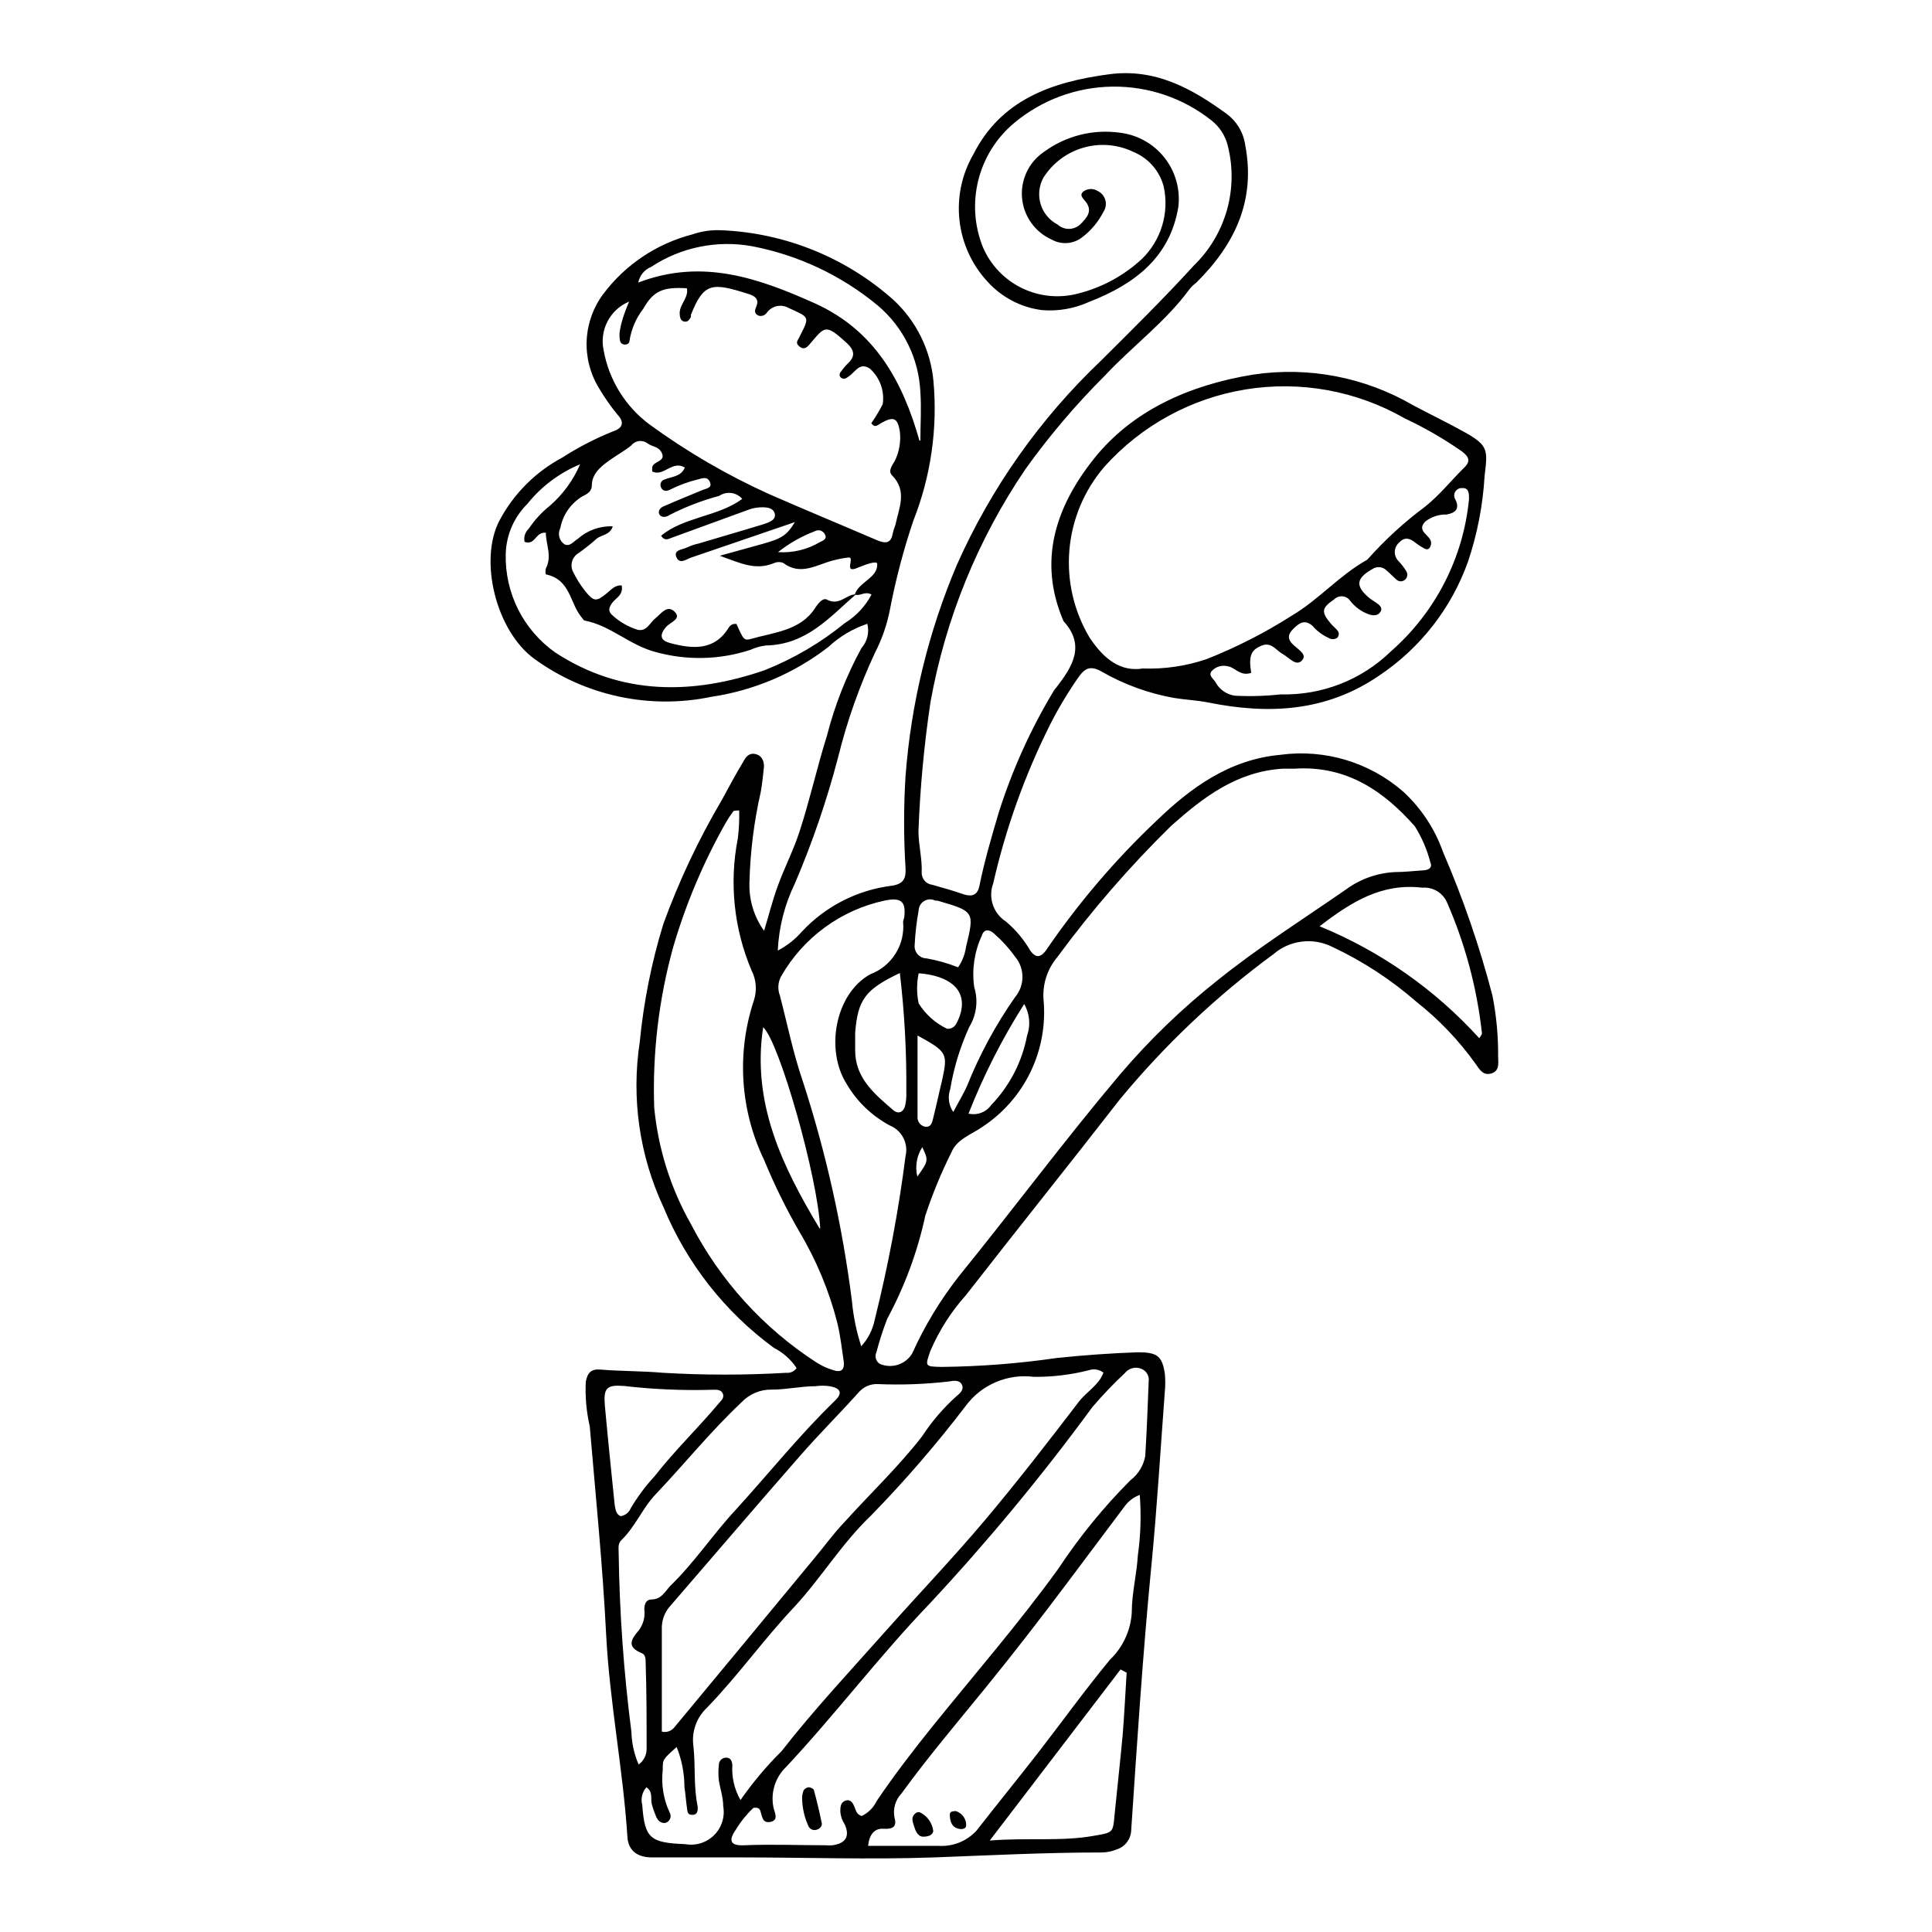 <?xml version="1.0" encoding="UTF-8"?>
<!-- The Best Svg Icon site in the world: iconSvg.co, Visit us! https://iconsvg.co -->
<svg fill="#000000" width="800px" height="800px" version="1.1" viewBox="144 144 512 512" xmlns="http://www.w3.org/2000/svg">
 <g>
  <path d="m350.12 395.92c2.426-1.27 4.594-2.977 6.398-5.039 6.242-6.703 14.641-11 23.73-12.141 3.273-0.453 3.879-2.016 3.727-4.734v-0.004c-0.504-8.102-0.504-16.23 0-24.332 1.457-19.273 6.055-38.18 13.605-55.973 9.062-20.391 22.059-38.793 38.238-54.16 8.312-8.262 16.676-16.523 24.586-25.191 4.152-4.035 7.164-9.094 8.742-14.668 1.574-5.57 1.652-11.461 0.227-17.07-0.664-2.68-2.207-5.059-4.387-6.75-7.469-5.898-16.738-9.039-26.254-8.902s-18.695 3.547-25.988 9.656c-4.676 3.91-7.988 9.199-9.473 15.109-1.484 5.906-1.062 12.137 1.207 17.789 2.031 4.727 5.691 8.57 10.312 10.828 4.625 2.254 9.906 2.777 14.879 1.465 6.301-1.578 12.105-4.715 16.879-9.117 5.16-4.965 7.371-12.254 5.844-19.246-1.082-4.144-4.051-7.539-8.012-9.172-4.109-1.988-8.805-2.398-13.195-1.152-4.394 1.242-8.176 4.059-10.633 7.906-1.207 2.141-1.488 4.68-0.785 7.035 0.703 2.356 2.332 4.324 4.512 5.457 1.688 1.527 4.258 1.527 5.945 0 1.664-1.664 3.527-3.527 1.461-6.098-0.707-0.906-1.863-1.812-0.352-2.82 1.078-0.672 2.449-0.672 3.527 0 1.008 0.465 1.762 1.344 2.062 2.41s0.117 2.215-0.5 3.133c-1.348 2.648-3.277 4.957-5.644 6.75-2.32 1.809-5.496 2.047-8.062 0.605-4.434-1.977-7.449-6.203-7.867-11.043-0.418-4.84 1.824-9.523 5.856-12.23 5.801-4.246 13.031-6.055 20.152-5.039 4.644 0.566 8.879 2.953 11.77 6.637 2.887 3.684 4.199 8.363 3.644 13.012-2.168 13.25-11.438 20.453-23.68 25.191-3.894 1.766-8.18 2.512-12.441 2.164-5.57-0.707-10.699-3.391-14.461-7.555-4.137-4.477-6.734-10.152-7.414-16.207-0.68-6.055 0.594-12.172 3.637-17.449 7.305-14.508 20.758-19.297 36.172-21.312 12.191-1.562 21.766 3.828 30.883 10.43 2.758 2 4.578 5.039 5.039 8.414 2.769 14.461-2.621 26.148-12.949 36.375-0.645 0.488-1.238 1.047-1.762 1.664-6.297 8.664-15.113 15.113-22.418 22.922-7.711 7.684-14.773 15.992-21.109 24.836-12.645 18.609-21.227 39.676-25.191 61.82-1.688 11.301-2.746 22.688-3.176 34.105 0 3.727 1.008 7.254 0.855 10.984-0.062 1.664 1.172 3.09 2.824 3.273 2.719 0.754 5.492 1.562 8.16 2.469 2.672 0.906 3.879 0 4.332-2.266 1.309-6.5 3.176-12.797 5.039-19.145 3.582-11.375 8.504-22.281 14.66-32.496 0.207-0.324 0.445-0.625 0.707-0.906 4.231-5.492 7.758-11.082 1.863-17.531-6.852-15.922-2.117-30.23 8.012-42.977 10.125-12.746 25.191-19.598 42.32-22.371 14.602-2.172 29.508 0.691 42.27 8.113 4.637 2.469 9.371 4.734 13.957 7.305 6.047 3.426 5.844 4.637 5.039 11.387h-0.004c-0.445 7.734-1.918 15.375-4.383 22.723-4.383 12.344-12.637 22.945-23.527 30.227-14.008 9.621-29.32 10.379-45.344 7.152-2.973-0.605-6.047-0.707-9.07-1.211l0.004 0.004c-6.793-1.215-13.324-3.602-19.297-7.055-2.922-1.613-4.332-0.754-5.945 1.461-2.805 4.023-5.332 8.23-7.559 12.598-6.711 13.398-11.785 27.559-15.113 42.168-1.387 3.734 0.02 7.93 3.375 10.078 2.582 2.172 4.766 4.781 6.449 7.707 1.461 2.016 2.719 1.863 4.133 0 8.484-12.449 18.281-23.953 29.219-34.309 9.02-8.715 19.348-16.375 33-17.582v-0.004c11.734-1.57 23.578 1.992 32.496 9.777 4.762 4.383 8.375 9.867 10.531 15.969 5.328 12.328 9.707 25.043 13.098 38.039 1.055 5.324 1.559 10.742 1.512 16.172 0 1.562 0.504 3.777-1.762 4.484-2.266 0.707-3.273-1.211-4.231-2.57h-0.004c-4.406-6.168-9.664-11.684-15.617-16.375-6.711-5.867-14.203-10.766-22.27-14.559-5.125-2.602-11.32-1.848-15.668 1.914-15.105 11.102-28.777 24.031-40.707 38.492-13.555 17.43-27.258 34.508-40.758 51.84-3.922 4.379-7.106 9.363-9.422 14.762-1.461 4.18-1.512 4.18 2.922 4.281 10.234-0.105 20.449-0.895 30.582-2.367 7.152-0.754 14.258-1.258 21.41-1.512 5.039 0 6.5 0.855 7.203 5.691v0.004c0.152 1.559 0.152 3.125 0 4.684-1.16 15.418-2.066 30.883-3.578 46.301-2.266 23.328-3.777 46.703-5.34 70.031h0.004c-0.098 2.312-1.625 4.324-3.832 5.035-1.324 0.543-2.746 0.816-4.18 0.809-14.711 0-29.422 0.754-44.133 1.309-17.18 0.605-34.359 0-51.539 0h-23.328c-3.879 0-6.297-1.812-6.5-5.492-1.16-17.984-4.734-35.719-5.644-53.758-0.906-18.035-2.769-36.625-4.332-54.965-0.887-3.879-1.242-7.863-1.055-11.836 0.453-2.367 1.41-3.477 3.981-3.223 5.543 0.453 11.035 0.352 16.574 0.855v-0.004c10.84 0.633 21.707 0.633 32.547 0 1.082 0.121 2.148-0.363 2.769-1.258-1.504-2.269-3.57-4.109-5.996-5.34-12.992-9.508-23.121-22.406-29.27-37.281-6.383-13.652-8.574-28.887-6.301-43.781 1.027-10.613 3.121-21.094 6.25-31.289 4.144-11.379 9.32-22.359 15.465-32.797 1.863-3.426 3.727-6.902 5.644-10.078 0.656-1.211 1.461-2.519 3.223-2.168 1.762 0.352 2.469 1.914 2.316 3.578-0.152 1.664-0.453 4.231-0.805 6.348v0.004c-1.809 7.922-2.82 16.008-3.023 24.133-0.16 4.578 1.203 9.078 3.879 12.797 1.258-4.133 2.215-8.012 3.578-11.738 1.812-5.039 4.231-9.621 5.844-14.66 2.719-8.312 4.586-16.879 7.203-25.191h0.004c2.074-8.129 5.152-15.965 9.168-23.328 1.562-1.754 2.148-4.172 1.562-6.449-3.844 1.285-7.367 3.379-10.328 6.148-9.027 6.981-19.695 11.527-30.984 13.199-16.371 3.418-33.43-0.242-46.957-10.078-10.078-7.356-14.762-26.047-9.219-36.625 3.758-7.09 9.547-12.898 16.625-16.676 4.254-2.742 8.758-5.07 13.453-6.953 2.719-0.906 3.023-2.469 1.258-4.383-1.867-2.266-3.551-4.676-5.035-7.207-2.297-3.801-3.402-8.199-3.18-12.637 0.227-4.434 1.77-8.699 4.438-12.25 5.84-7.75 14.133-13.289 23.527-15.719 2.523-0.875 5.191-1.25 7.859-1.109 16.773 0.727 32.785 7.203 45.344 18.34 6.148 5.633 9.977 13.359 10.73 21.664 1.129 12.574-0.699 25.238-5.34 36.98-2.594 7.691-4.664 15.555-6.195 23.527-0.77 4-2.113 7.867-3.981 11.484-4.125 8.852-7.383 18.082-9.727 27.559-2.988 11.457-6.828 22.672-11.484 33.555-2.707 5.559-4.25 11.609-4.535 17.785zm20.707-94.414c-6.953 6.047-13.098 13.352-23.832 13.551-1.426 0.168-2.82 0.559-4.129 1.16-8.156 2.676-16.926 2.867-25.191 0.555-6.852-1.812-11.789-6.953-18.691-8.312-0.301 0-0.555-0.504-0.805-0.805-3.223-3.777-2.922-10.078-9.523-11.438-0.141-0.512-0.141-1.051 0-1.562 1.715-3.273 0-6.348 0-9.473-2.82-0.301-2.719 3.426-5.644 2.418h0.004c-0.273-1.273 0.148-2.594 1.105-3.477 1.539-2.309 3.426-4.363 5.594-6.094 3.469-3.008 6.207-6.762 8.012-10.984-5.481 2.277-10.301 5.898-14.008 10.531-3.512 3.492-5.547 8.199-5.691 13.148-0.293 10.41 4.668 20.273 13.199 26.246 17.48 11.387 36.375 11.184 55.418 4.637 7.684-3.055 14.852-7.269 21.262-12.496 2.984-1.84 5.422-4.449 7.055-7.555-1.812-1.008-3.023 0.555-4.434 0 1.059-3.375 6.144-4.383 5.945-8.113 0-1.008-3.324 0.25-5.039 0.957-4.133 1.863-0.754-2.719-2.519-2.672v0.004c-1.414 0.164-2.809 0.434-4.184 0.805-4.332 1.109-8.516 4.133-13.148 0.656-0.758-0.324-1.609-0.324-2.367 0-5.039 2.117-9.07 0-14.461-1.914l11.285-3.125c5.039-1.41 6.449-2.215 8.613-5.793l-27.254 9.32c-1.461 0.453-3.223 2.016-4.133 0-0.906-2.016 1.715-2.016 2.973-2.672h0.004c0.914-0.43 1.879-0.75 2.871-0.957 5.644-1.715 11.336-3.324 16.93-5.039 1.512-0.504 3.727-1.109 3.273-2.922s-2.922-1.762-4.734-1.562l-0.004 0.004c-0.809 0.098-1.605 0.301-2.367 0.602l-20.152 7.356c-0.906 0.301-1.812 1.008-2.871-0.504 6.047-5.039 15.113-5.039 21.512-9.773-1.535-1.77-4.152-2.117-6.094-0.805-4.535 1.211-8.926 2.898-13.102 5.039-0.855 0.605-2.066 0.805-2.672 0-0.605-0.805 0-1.914 1.16-2.316 3.324-1.461 6.699-2.82 10.078-4.231 1.059-0.453 2.769-0.555 2.066-2.168-0.707-1.613-2.066-0.957-3.273-0.656h-0.004c-2.547 0.617-5.016 1.531-7.356 2.719-1.008 0.504-2.066 0.352-2.418-0.906-0.109-0.375-0.062-0.777 0.125-1.117 0.191-0.34 0.508-0.59 0.883-0.695 1.965-0.805 4.434-0.754 5.391-3.176-3.375-2.016-5.594 2.519-8.613 1.059-0.055-0.418-0.055-0.84 0-1.258 0.402-1.461 3.375-1.41 2.621-3.426-0.754-2.016-2.57-1.812-3.879-2.769l-0.004-0.004c-1.324-1.027-3.231-0.805-4.281 0.504-1.664 1.41-3.68 2.469-5.441 3.727-1.762 1.258-5.039 3.375-5.039 6.852 0 1.562-1.059 2.266-2.469 2.922v0.004c-3.086 1.844-5.234 4.926-5.894 8.465-0.75 1.477-0.297 3.281 1.059 4.231 1.461 0.805 2.469-0.754 3.629-1.461 2.543-2.227 5.84-3.398 9.219-3.273-0.754 2.418-3.125 2.215-4.383 3.375-1.258 1.16-3.074 2.57-4.684 3.727h-0.004c-1.742 1.031-2.367 3.254-1.41 5.039 0.879 1.785 1.945 3.473 3.176 5.039 2.316 2.82 2.922 2.871 5.793 0.504 1.16-0.957 2.117-2.168 3.879-2.016 0.504 2.57-1.613 3.324-2.57 4.684-0.957 1.359-0.957 2.215 0 3.125 1.93 1.801 4.234 3.144 6.754 3.93 2.418 0.605 3.273-1.863 4.785-3.074 1.512-1.211 3.074-3.629 5.039-1.715 1.965 1.914-1.109 2.769-2.168 3.981l-0.402 0.453c-1.461 1.965-1.059 3.223 1.359 3.879 6.047 1.613 11.789 2.066 15.566-4.082l0.004 0.004c0.402-0.738 1.238-1.125 2.062-0.957 1.812 4.082 1.965 4.484 3.879 3.93 6.144-1.762 13.098-2.168 16.977-8.211 0.707-1.109 2.117-2.922 3.223-2.117 3.281 1.613 5.094-1.562 7.562-1.461zm116.23 46.199h-3.074c-12.344 0.754-21.211 7.707-29.574 15.113-11.004 10.785-21.113 22.445-30.23 34.863-2.656 3.152-3.961 7.227-3.625 11.336 0.598 6.559-0.602 13.156-3.469 19.086-2.867 5.93-7.293 10.965-12.805 14.57-2.871 2.016-6.75 3.223-8.16 6.75-2.707 5.402-5.012 10.992-6.902 16.727-2.055 9.531-5.449 18.727-10.078 27.309-1.125 2.898-2.082 5.859-2.871 8.863-0.547 1.121-0.156 2.473 0.906 3.125 3.148 1.344 6.801 0.164 8.566-2.769 3.309-7.352 7.504-14.273 12.492-20.605 14.309-17.633 27.809-35.82 42.473-53.203 7.848-9.238 16.59-17.676 26.098-25.191 10.781-8.664 22.52-16.07 33.855-23.93 3.781-2.789 8.305-4.402 12.996-4.637 2.469 0 5.039-0.301 7.356-0.453 1.359 0 2.719-0.605 2.066-2.066-0.871-3.398-2.266-6.644-4.129-9.621-8.113-9.168-17.938-16.172-31.891-15.266zm-40.305-26.551c5.762 0.215 11.516-0.621 16.977-2.469 7.891-3.113 15.465-6.977 22.621-11.539 7.152-4.231 12.543-10.629 19.801-14.711 0.184-0.094 0.336-0.23 0.453-0.402 4.559-5.098 9.625-9.723 15.113-13.805 3.727-2.973 6.75-6.75 10.078-10.078 2.117-1.914 1.512-3.074-0.453-4.586l-0.004 0.004c-4.781-3.328-9.836-6.242-15.113-8.715-12.727-7.293-27.57-9.996-42.051-7.66-14.477 2.34-27.719 9.578-37.5 20.508-5.332 6.188-8.578 13.902-9.273 22.043-0.699 8.141 1.191 16.293 5.394 23.297 3.777 5.644 8.16 9.07 14.105 8.113zm-106.51 299.87c3.231-4.637 6.871-8.969 10.883-12.949 8.566-10.98 18.289-21.359 27.508-31.738 9.219-10.379 18.035-19.547 26.551-29.676 8.516-10.125 16.625-20.605 24.637-31.086 2.066-2.719 5.441-4.535 6.602-7.809-1.086-0.848-2.527-1.094-3.832-0.652-4.773 1.219-9.684 1.809-14.609 1.762-3.402-0.434-6.859 0.039-10.02 1.375-3.16 1.336-5.91 3.488-7.965 6.234-7.793 10.227-16.207 19.969-25.191 29.168-7.656 7.305-13.098 16.375-20.152 24.031-8.16 8.613-15.113 18.438-23.328 26.902v0.004c-2.746 2.582-4.078 6.336-3.574 10.074 0.605 5.34 0 10.781 1.16 16.172 0 0.957 0 2.066-1.359 2.117-1.359 0.051-1.359-0.805-1.461-1.562-0.301-1.914-0.402-3.879-0.707-5.793h-0.004c0-3.644-0.703-7.25-2.062-10.629-3.578 3.223-3.727 3.223-3.68 5.996v-0.004c-0.461 3.875 0.168 7.801 1.812 11.336 0.328 0.535 0.367 1.195 0.105 1.766-0.266 0.566-0.793 0.965-1.414 1.059-1.16 0-1.812-0.707-2.215-1.613-0.465-1.062-0.852-2.156-1.16-3.273-0.453-1.461 0.402-3.375-1.461-4.586-1.125 1.262-1.539 3-1.109 4.633 0.656 8.867 2.016 10.078 11.387 10.43 2.797 0.512 5.668-0.387 7.68-2.398 2.008-2.008 2.906-4.879 2.394-7.676 0-2.316-0.805-4.586-1.16-6.852h0.004c-0.152-1.34-0.152-2.691 0-4.031-0.016-0.508 0.176-1 0.523-1.367 0.352-0.371 0.832-0.586 1.34-0.598 1.359 0 1.613 0.957 1.715 1.965-0.207 3.234 0.547 6.461 2.164 9.27zm-29.523-397.1c-5.062 2.109-7.902 7.531-6.75 12.898 1.402 7.852 5.742 14.879 12.141 19.648 9.918 7.234 20.555 13.43 31.742 18.488 9.422 4.133 18.941 8.062 28.414 12.141 2.367 1.008 3.879 1.008 4.332-1.812 0.188-0.754 0.426-1.492 0.707-2.219 0.906-4.434 3.223-8.918-0.906-13.098-1.109-1.16 0-2.57 0.707-3.777h-0.004c1.219-2.449 1.691-5.199 1.359-7.91-0.605-3.578-1.664-4.031-5.039-2.117-0.805 0.453-1.562 1.359-2.519 0h0.004c1.109-1.613 2.121-3.297 3.023-5.039 0.523-3.508-0.746-7.043-3.379-9.418-2.769-1.863-3.879 0.906-5.594 2.016l-0.504 0.352h0.004c-0.477 0.367-1.141 0.367-1.613 0-0.219-0.203-0.344-0.484-0.344-0.781 0-0.297 0.125-0.582 0.344-0.781 0.57-0.812 1.211-1.57 1.914-2.266 2.066-1.965 1.562-3.578-0.402-5.391-5.543-5.039-5.742-4.383-9.473 0-0.707 0.805-1.562 2.117-2.973 1.008-1.41-1.109-0.301-1.812 0-2.672 2.719-5.34 2.672-5.039-2.871-7.559-1.98-1.152-4.516-0.605-5.844 1.262-0.484 0.691-1.355 0.996-2.168 0.754-1.258-0.555-1.008-1.461-0.605-2.418 0.906-2.066-0.555-2.871-2.215-3.375-9.422-2.973-11.688-3.074-15.113 5.594 0.027 0.184 0.027 0.367 0 0.551-0.402 0.707-0.805 1.41-1.812 1.211-1.008-0.203-1.16-1.359-1.16-2.266 0-2.316 2.418-4.082 1.914-6.551-6.398-0.402-8.867 0.707-11.539 5.391h0.004c-1.926 2.484-3.191 5.41-3.68 8.516 0 0.656-0.555 1.008-1.211 1.008-0.641 0.031-1.207-0.426-1.309-1.059-0.176-0.934-0.176-1.891 0-2.82 0.352-2.066 1.008-4.184 2.418-7.508zm61.668 401.33c1.746-0.852 3.148-2.273 3.981-4.027 4.637-6.852 9.672-13.402 14.863-19.852 11.184-13.855 22.871-27.305 33.25-41.664 5.566-8.43 11.961-16.277 19.094-23.43 2.074-1.578 3.477-3.879 3.93-6.445 0.402-6.551 0.656-13.148 0.906-19.699 0.223-1.434-0.57-2.832-1.914-3.379-1.543-0.656-3.34-0.203-4.383 1.109-3.039 2.844-5.914 5.856-8.617 9.02-13.336 18.195-27.738 35.59-43.125 52.094-13.352 13.906-24.887 29.223-38.039 43.277h0.004c-2.871 2.734-4.144 6.742-3.379 10.629 0.25 1.359 1.562 3.426-0.754 3.93-2.316 0.504-2.215-1.715-2.769-3.074-0.25-0.605-0.805-0.754-1.762-0.656l-0.004 0.004c-1.793 1.699-3.356 3.629-4.633 5.742-2.117 2.973-1.461 4.383 2.266 4.18 7.152-0.301 14.309 0 21.512 0v0.004c0.605 0.051 1.211 0.051 1.816 0 3.527-0.504 4.684-2.418 3.176-5.644h-0.004c-0.637-0.965-1.016-2.074-1.109-3.223 0-1.16 0-2.519 1.41-2.973 1.41-0.453 2.016 0.805 2.418 1.863 0.406 1.059 0.605 1.863 1.867 2.215zm-32.496-266.46c-0.906 0-1.512 0-1.664 0.352v0.004c-0.695 0.934-1.336 1.91-1.914 2.922-5.879 10.398-10.543 21.438-13.906 32.898-3.832 13.852-5.531 28.207-5.035 42.57 1.047 10.887 4.375 21.426 9.773 30.934 7.703 14.871 19.145 27.477 33.199 36.578 1.359 0.871 2.836 1.551 4.383 2.016 2.168 0.754 3.125 0 2.871-2.266-0.504-3.426-0.906-6.902-1.664-10.078h0.004c-2.172-8.539-5.566-16.715-10.078-24.285-3.527-6.098-6.641-12.426-9.32-18.941-6.41-13.262-7.387-28.5-2.719-42.473 0.824-2.602 0.59-5.426-0.656-7.859-4.684-11.043-5.949-23.242-3.625-35.016 0.297-2.438 0.414-4.898 0.352-7.356zm-20.504 244.1c1.289 0.328 2.652-0.172 3.426-1.258 12.324-14.848 24.617-29.691 36.879-44.539 2.672-3.176 5.039-6.5 7.961-9.574 6.902-7.656 14.41-14.762 20.707-22.871h-0.004c2.602-3.988 5.719-7.613 9.27-10.781 0.906-0.707 1.914-1.715 1.258-2.973-0.656-1.258-2.215-1.008-3.324-0.805h0.004c-6.285 0.738-12.621 0.973-18.945 0.703-1.922-0.086-3.777 0.715-5.039 2.168-5.039 5.644-10.629 11.184-15.668 16.977-11.438 13.047-22.723 26.301-34.109 39.449h0.004c-1.461 1.527-2.32 3.531-2.418 5.644v27.859zm126.66-62.723c-1.57 0.562-2.938 1.582-3.93 2.922-5.039 6.75-10.078 13.453-15.113 20.152-7.258 9.672-14.461 18.992-21.969 28.211-7.508 9.219-15.113 18.188-22.117 27.809v0.004c-1.637 1.715-2.332 4.121-1.863 6.449 0.707 2.418-0.504 3.074-2.922 2.922-2.418-0.152-3.777 1.562-4.082 4.535h18.691v-0.004c3.805 0.242 7.512-1.258 10.078-4.078 5.34-6.852 10.832-13.602 16.172-20.453 6.398-8.262 12.496-16.727 19.145-24.789 3.449-3.297 5.519-7.781 5.793-12.547 0-5.039 1.309-10.078 1.613-15.113 0.746-5.309 0.914-10.68 0.504-16.02zm-73.809-39.398c1.82-1.98 3.055-4.418 3.578-7.055 3.57-14.27 6.297-28.738 8.16-43.328 0.809-3.352-0.945-6.793-4.129-8.109-4.781-2.543-8.758-6.363-11.488-11.035-5.691-9.02-3.074-23.879 6.297-29.07 5.703-2.137 9.258-7.844 8.668-13.906 0.074-0.375 0.176-0.742 0.301-1.105 0.504-4.18-0.707-5.391-5.039-4.535-11.66 2.461-21.711 9.797-27.609 20.152-0.824 1.559-0.934 3.394-0.301 5.039 1.965 7.508 3.477 15.113 5.996 22.469 6.195 19.043 10.582 38.625 13.098 58.492 0.371 4.078 1.199 8.098 2.469 11.992zm-58.996 110.84c1.367-0.969 2.16-2.555 2.117-4.231 0-7.559 0-15.113-0.25-22.621 0-0.957 0-2.215-0.957-2.621-4.133-1.664-2.973-3.629-0.855-6.098l-0.004 0.004c1.191-1.586 1.715-3.578 1.461-5.543 0-1.211 0.352-2.57 1.812-2.621 2.719 0 3.629-2.066 5.039-3.578 6.449-6.246 11.336-13.703 17.332-20.152 8.816-9.672 16.93-19.852 26.398-29.02 2.016-1.965 1.461-3.273-1.512-3.777-1.219-0.176-2.457-0.176-3.676 0-3.828 0-7.707 0.906-11.586 0.906h-0.004c-3.019-0.074-5.93 1.137-8.008 3.328-8.16 7.656-15.113 16.324-22.723 24.336-3.578 3.727-5.441 8.664-9.219 12.293-0.906 0.906-0.656 2.168-0.656 3.324v-0.004c0.219 15.855 1.344 31.684 3.375 47.41 0.082 2.984 0.73 5.926 1.914 8.664zm162.33-289.29c-2.922 0.957-4.133-1.359-6.047-1.715-1.621-0.477-3.371 0.035-4.484 1.309-0.855 1.211 0.656 2.016 1.16 3.023 1.059 1.863 2.918 3.129 5.039 3.426 4.066 0.215 8.145 0.098 12.191-0.352 10.887 0.293 21.426-3.832 29.219-11.438 11.758-10.32 19.145-24.73 20.656-40.305 0-1.461 0-3.023-1.812-2.922-0.723-0.055-1.418 0.293-1.809 0.902-0.391 0.613-0.41 1.387-0.055 2.019 1.359 2.621 0 3.68-2.266 4.082-2.043-0.055-4.039 0.605-5.644 1.863-2.469 2.519 1.211 3.527 1.512 5.391 0.09 0.57-0.055 1.152-0.402 1.613-0.352 0.504-1.059 0.402-1.613 0-0.707-0.379-1.383-0.816-2.016-1.309-1.359-1.16-2.82-1.762-4.281-0.25v-0.004c-0.758 0.598-1.227 1.488-1.285 2.453-0.055 0.961 0.301 1.902 0.98 2.586 0.805 0.844 1.516 1.773 2.117 2.769 0.41 0.727 0.242 1.641-0.402 2.168-0.633 0.562-1.586 0.562-2.215 0-0.906-0.754-1.715-1.664-2.621-2.418-1.027-1.066-2.68-1.219-3.879-0.355-4.231 2.418-4.484 4.434-0.805 7.559 0.605 0.504 1.309 0.906 1.965 1.359s1.762 1.258 1.059 2.367c-0.707 1.109-2.016 1.059-3.223 0.605h-0.004c-1.895-0.703-3.551-1.926-4.785-3.527-0.465-0.676-1.207-1.109-2.023-1.188s-1.625 0.211-2.211 0.785c-3.375 2.316-3.527 3.324-0.906 6.449 0.504 0.605 1.16 1.109 1.664 1.715 0.285 0.266 0.449 0.641 0.449 1.031 0 0.391-0.164 0.766-0.449 1.031-0.691 0.453-1.582 0.453-2.269 0-1.645-0.746-3.109-1.848-4.281-3.223-2.168-1.812-3.578-0.605-5.039 0.805-1.461 1.41-1.664 2.769 0 4.281 1.664 1.512 3.727 2.621 2.215 4.18-1.512 1.562-3.324-0.805-5.039-1.762-1.715-0.957-2.769-2.922-5.039-2.418-3.32 1.109-4.078 2.723-3.32 7.41zm-33 264.95-1.613-0.859-34.66 45.344c10.078-0.805 18.941 0.301 27.609-1.258 5.039-0.855 5.039-0.805 5.441-5.34 0.707-7.106 1.512-14.258 2.168-21.363 0.449-5.441 0.703-10.984 1.055-16.523zm51.137-197.8c16.145 6.613 30.602 16.75 42.32 29.676 0.402-0.707 0.707-1.008 0.707-1.309l-0.004-0.004c-1.316-11.973-4.441-23.676-9.27-34.711-1.129-2.559-3.762-4.117-6.547-3.879-10.684-1.262-18.691 3.676-27.207 10.227zm-105.8-128.72c0-4.281 0.301-8.566 0-12.797-0.391-8.949-4.523-17.32-11.387-23.074-9.566-7.902-20.965-13.273-33.148-15.617-9.324-1.711-18.949 0.258-26.855 5.488-1.75 0.719-3.019 2.273-3.375 4.133 17.078-6.551 32.145-1.059 46.906 5.543 15.922 7.254 23.176 20.707 27.609 36.324zm-79.5 285.05c1.215-0.145 2.254-0.934 2.719-2.066 1.793-3.039 3.902-5.875 6.301-8.465 5.34-6.852 11.637-12.895 17.078-19.395 0.707-0.805 1.461-1.461 1.059-2.519-0.402-1.059-1.562-1.109-2.57-1.059-7.906 0.238-15.82-0.098-23.68-1.008-4.535-0.352-5.391 0.555-5.039 5.039 0.805 8.816 1.715 17.633 2.621 26.5 0.25 1.059 0.203 2.266 1.512 2.973zm74.059-143.94c-9.219 4.383-11.133 7.055-11.84 15.82v4.684c0 7.305 5.039 11.488 10.078 15.82 1.41 1.211 2.769 0.504 3.176-1.211h-0.004c0.254-1.141 0.355-2.309 0.305-3.477 0.098-10.57-0.477-21.137-1.715-31.637zm14.156 36.828c1.461-2.769 2.672-4.734 3.629-6.852 3.324-8.328 7.602-16.238 12.746-23.578 2.617-3.098 2.617-7.633 0-10.73-1.617-2.262-3.496-4.324-5.59-6.148-1.359-1.211-2.719-1.16-3.223 0.605h-0.004c-1.957 4.231-2.656 8.934-2.016 13.551 1.117 3.566 0.641 7.445-1.309 10.633-2.398 5.246-4.094 10.785-5.039 16.473-0.707 2.031-0.41 4.273 0.805 6.047zm-35.266 30.883c-0.605-13.504-10.832-49.473-15.113-53.352-3.074 20.102 5.09 36.93 14.965 53.352zm36.578-69.273c1.09-1.598 1.797-3.426 2.066-5.34 2.266-9.422 2.266-9.422-7.609-12.293h-0.555c-0.914-0.465-2.004-0.43-2.891 0.09-0.887 0.52-1.449 1.453-1.492 2.481-0.555 3.027-0.906 6.09-1.059 9.168-0.098 0.906 0.191 1.812 0.793 2.492 0.605 0.684 1.473 1.074 2.383 1.086 2.805 0.5 5.555 1.277 8.211 2.316zm2.871 38.844c2.227 0.48 4.523-0.41 5.844-2.266 4.894-5.074 8.207-11.465 9.523-18.391 0.992-2.781 0.715-5.856-0.758-8.414-5.836 9.199-10.777 18.934-14.762 29.07zm-13.652-20.809v17.531 4.031c-0.109 1.242 0.703 2.379 1.914 2.672 1.664 0.301 1.965-1.109 2.215-2.168 0.855-3.375 1.562-6.801 2.367-10.078 1.613-7.25 1.312-7.606-6.648-11.988zm0.301-16.426v0.004c-0.555 2.641-0.555 5.367 0 8.008 1.816 2.902 4.422 5.227 7.508 6.703 1.027 0.121 2.023-0.426 2.469-1.359 0.559-1.016 0.98-2.102 1.258-3.227 1.312-5.844-3.07-9.523-11.387-10.125zm-37.281-111.59c3.894 0.258 7.781-0.672 11.133-2.672 0.855-0.402 2.016-0.855 1.258-2.117h0.004c-0.246-0.449-0.66-0.781-1.152-0.926-0.492-0.141-1.023-0.078-1.469 0.172-3.523 1.336-6.816 3.207-9.773 5.543zm36.93 165.5c2.973-4.231 2.973-4.231 1.309-7.809-1.484 2.316-1.957 5.137-1.309 7.809z"/>
  <path d="m356.57 620.31c0.035-0.598 0.156-1.191 0.352-1.762 0.289-0.496 0.793-0.828 1.359-0.906 0.453 0 1.309 0.352 1.41 0.754 0.805 2.922 1.512 5.945 2.117 8.918 0 0.754-0.605 1.41-1.512 1.613-0.801 0.207-1.637-0.168-2.016-0.906-1.125-2.414-1.707-5.047-1.711-7.711z"/>
  <path d="m388.61 630.74c-1.109 0-1.863-1.109-2.266-2.469-0.402-1.359-1.109-2.57 0.25-3.727 0.312-0.25 0.711-0.359 1.109-0.305 2.004 0.934 3.375 2.844 3.625 5.039-0.199 0.859-0.906 1.461-2.719 1.461z"/>
  <path d="m397.23 623.94c1.688 0.477 2.844 2.027 2.824 3.777 0 0.906-1.008 1.109-1.812 0.957-1.914-0.301-2.367-1.762-2.519-3.273-0.152-1.512 0.602-1.309 1.508-1.461z"/>
 </g>
</svg>